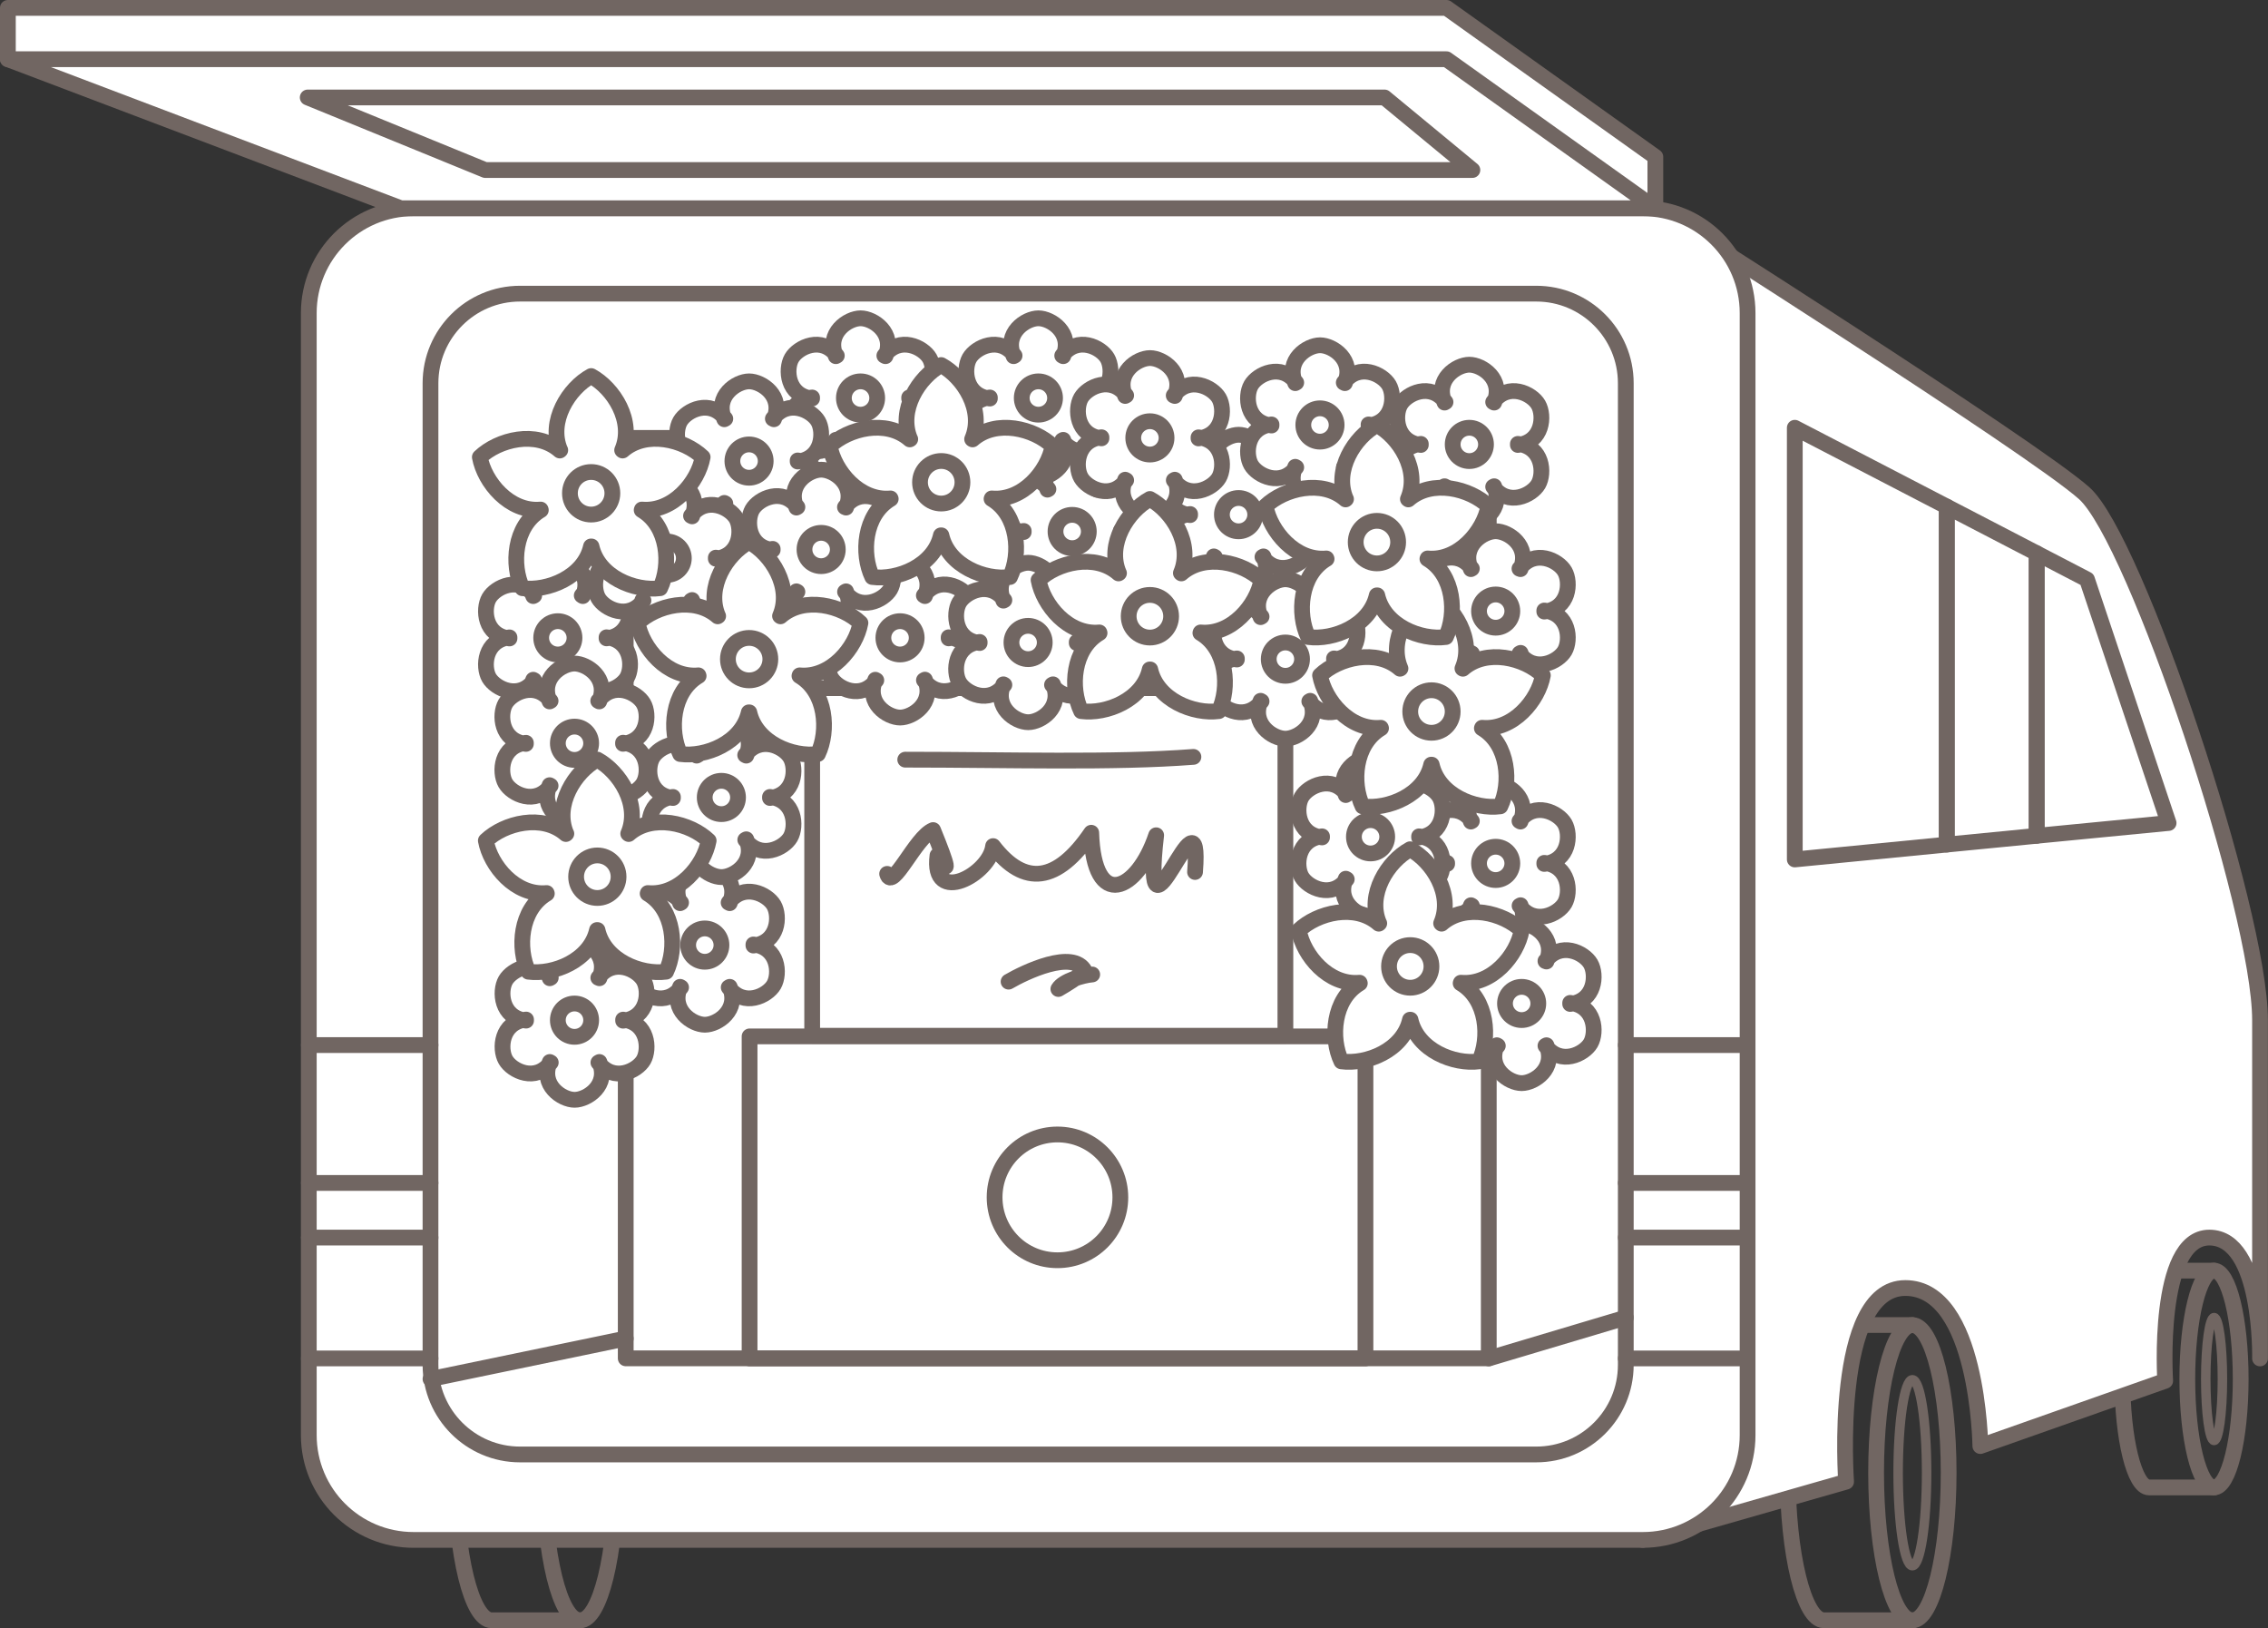 <?xml version="1.0" encoding="UTF-8"?><svg id="_レイヤー_2" xmlns="http://www.w3.org/2000/svg" viewBox="0 0 253.25 181.75"><rect x="0" y="0" width="253.25" height="181.75" fill="#333333" stroke="none"/><defs><style>.cls-1{stroke-width:1.06px;}.cls-1,.cls-2,.cls-3{stroke:#716662;stroke-linecap:round;stroke-linejoin:round;}.cls-1,.cls-3{fill:none;}.cls-2{fill:#fff;}.cls-2,.cls-3{stroke-width:1.76px;}</style></defs><g id="_コンテンツ"><path class="cls-3" d="m247.22,166.04h-7.25c-1.64,0-2.98-5.42-2.98-12.1s1.33-12.1,2.98-12.1h7.25"/><path class="cls-3" d="m250.2,153.94c0,6.69-1.33,12.1-2.98,12.1s-2.98-5.42-2.98-12.1,1.33-12.1,2.98-12.1,2.98,5.42,2.98,12.1Z"/><path class="cls-1" d="m248.16,153.94c0,3.79-.42,6.86-.93,6.86s-.93-3.07-.93-6.86.42-6.86.93-6.86.93,3.07.93,6.86Z"/><path class="cls-3" d="m213.54,180.87h-9.87c-2.24,0-4.05-7.38-4.05-16.48s1.81-16.48,4.05-16.48h9.87"/><path class="cls-3" d="m217.59,164.4c0,9.1-1.82,16.48-4.05,16.48s-4.05-7.38-4.05-16.48,1.81-16.48,4.05-16.48,4.05,7.38,4.05,16.48Z"/><path class="cls-1" d="m215.13,164.4c0,5.73-.71,10.38-1.59,10.38s-1.59-4.65-1.59-10.38.71-10.38,1.59-10.38,1.59,4.65,1.59,10.38Z"/><path class="cls-2" d="m184.84,23.25s42.17,26.68,47.9,31.82c5.73,5.13,19.62,46.56,19.62,58.81v37.76s.29-13.49-5.66-13.49-4.93,15.99-4.93,15.99l-20.64,7.28s-.22-17.64-8.38-17.64-6.61,21.62-6.61,21.62l-22.71,6.5"/><path class="cls-3" d="m64.77,180.87h-9.87c-2.24,0-4.05-7.38-4.05-16.48s1.81-16.48,4.05-16.48h9.87"/><path class="cls-3" d="m68.82,164.4c0,9.1-1.81,16.48-4.05,16.48s-4.05-7.38-4.05-16.48,1.82-16.48,4.05-16.48,4.05,7.38,4.05,16.48Z"/><path class="cls-2" d="m46.19,23.25h137.25c6.46,0,11.7,5.24,11.7,11.7v125.25c0,6.46-5.24,11.7-11.7,11.7H46.18c-6.46,0-11.7-5.24-11.7-11.7V34.95c0-6.46,5.24-11.7,11.7-11.7Z"/><path class="cls-2" d="m58.07,32.78h113.47c5.52,0,10,4.48,10,10v109.58c0,5.52-4.48,10-10,10H58.07c-5.52,0-10-4.48-10-10V42.78c0-5.52,4.48-10,10-10Z"/><polygon class="cls-2" points=".88 6.61 44.77 17.51 184.84 23.25 184.84 17.51 161.52 .88 .88 .88 .88 6.61"/><rect class="cls-3" x="90.69" y="76.82" width="52.84" height="38.8"/><path class="cls-3" d="m101.08,84.8c11.5,0,23.28.38,32.18-.31"/><path class="cls-3" d="m112.62,109.58c1.77-1.03,7.22-3.67,8.53-1.16-.93.73-1.94,1.39-2.97,1.98.53-.9,2.75-1.54,3.78-1.62"/><path class="cls-3" d="m99.06,97.55c.57,2.04,3.17-4.11,5.13-4.89,1.73,4.23,1.89,5.18.49,2.84-.75,5.7,5.86,2.07,6.21-1.05,3.51,4.56,7.17,4.07,10.96-1.49.28,8.78,5.14,6.58,7.25.28-1.75,15.28,5.22-7.01,4.34,4.1"/><rect class="cls-3" x="69.87" y="48.88" width="96.37" height="102.75"/><line class="cls-2" x1="166.25" y1="151.64" x2="181.54" y2="147.08"/><path class="cls-2" d="m122.38,54.6c1.68-2.25,4.34-.95,5.05.28.71,1.23.51,4.18-2.28,4.51v-.12c2.79.33,2.98,3.28,2.28,4.51-.71,1.22-3.36,2.53-5.04.28l.11-.06c1.11,2.58-1.35,4.23-2.77,4.23-1.42,0-3.87-1.65-2.77-4.23l.11.06c-1.68,2.25-4.34.95-5.04-.28-.71-1.23-.51-4.18,2.28-4.51v.12c-2.79-.33-2.99-3.28-2.28-4.51.71-1.23,3.36-2.53,5.04-.28l-.11.06c-1.11-2.58,1.35-4.23,2.77-4.23s3.87,1.65,2.77,4.23l-.11-.06Z"/><path class="cls-2" d="m121.58,59.33c0,1.03-.83,1.86-1.86,1.86s-1.86-.83-1.86-1.86.83-1.86,1.86-1.86,1.86.83,1.86,1.86Z"/><path class="cls-2" d="m98.75,39.7c1.68-2.25,4.34-.95,5.05.28.71,1.23.51,4.18-2.28,4.51v-.12c2.79.33,2.98,3.28,2.28,4.51-.71,1.22-3.36,2.53-5.04.28l.11-.06c1.11,2.58-1.35,4.23-2.77,4.23-1.42,0-3.87-1.65-2.77-4.23l.11.06c-1.68,2.25-4.34.95-5.04-.28-.71-1.23-.51-4.18,2.28-4.51v.12c-2.79-.33-2.99-3.28-2.28-4.51.71-1.23,3.36-2.53,5.04-.28l-.11.06c-1.11-2.58,1.35-4.23,2.77-4.23s3.87,1.65,2.77,4.23l-.11-.06Z"/><path class="cls-2" d="m97.95,44.43c0,1.03-.83,1.86-1.86,1.86s-1.86-.83-1.86-1.86.83-1.86,1.86-1.86,1.86.83,1.86,1.86Z"/><path class="cls-2" d="m118.61,39.7c1.68-2.25,4.33-.95,5.04.28.71,1.23.51,4.18-2.28,4.51v-.12c2.79.33,2.99,3.28,2.28,4.51-.71,1.22-3.36,2.53-5.04.28l.11-.06c1.11,2.58-1.35,4.23-2.77,4.23-1.42,0-3.87-1.65-2.77-4.23l.11.06c-1.68,2.25-4.33.95-5.04-.28-.71-1.23-.51-4.18,2.28-4.51v.12c-2.79-.33-2.98-3.28-2.28-4.51.71-1.23,3.36-2.53,5.04-.28l-.11.06c-1.11-2.58,1.35-4.23,2.77-4.23s3.87,1.65,2.77,4.23l-.11-.06Z"/><path class="cls-2" d="m117.81,44.43c0,1.03-.83,1.86-1.86,1.86s-1.86-.83-1.86-1.86.83-1.86,1.86-1.86,1.86.83,1.86,1.86Z"/><path class="cls-2" d="m103.16,66.47c1.68-2.25,4.33-.95,5.05.28.71,1.22.51,4.18-2.28,4.51v-.12c2.79.33,2.99,3.28,2.28,4.51-.71,1.22-3.37,2.53-5.04.28l.11-.06c1.11,2.58-1.35,4.23-2.77,4.23s-3.87-1.64-2.77-4.22l.11.06c-1.68,2.25-4.33.94-5.04-.28-.71-1.23-.51-4.18,2.28-4.51v.12c-2.79-.33-2.98-3.28-2.28-4.51.71-1.23,3.36-2.53,5.04-.28l-.11.06c-1.11-2.58,1.35-4.23,2.77-4.23s3.87,1.65,2.77,4.23l-.11-.06Z"/><path class="cls-2" d="m102.36,71.2c0,1.02-.83,1.86-1.86,1.86s-1.86-.83-1.86-1.86.83-1.86,1.86-1.86,1.86.83,1.86,1.86Z"/><path class="cls-2" d="m86.3,46.74c1.68-2.25,4.34-.95,5.05.28.71,1.23.51,4.18-2.28,4.5v-.12c2.79.33,2.98,3.28,2.28,4.51-.71,1.22-3.36,2.53-5.04.28l.11-.06c1.11,2.58-1.35,4.23-2.77,4.23-1.42,0-3.87-1.65-2.77-4.22l.11.06c-1.68,2.25-4.34.95-5.04-.28-.71-1.23-.51-4.18,2.28-4.51v.12c-2.79-.33-2.99-3.28-2.28-4.51.71-1.23,3.36-2.53,5.04-.28l-.11.06c-1.11-2.58,1.35-4.23,2.77-4.23s3.87,1.65,2.77,4.23l-.11-.06Z"/><path class="cls-2" d="m85.5,51.47c0,1.02-.83,1.86-1.86,1.86s-1.86-.83-1.86-1.86.83-1.86,1.86-1.86,1.86.83,1.86,1.86Z"/><path class="cls-2" d="m64.96,66.47c1.68-2.25,4.34-.95,5.05.28.71,1.22.51,4.18-2.28,4.51v-.12c2.79.33,2.99,3.28,2.28,4.51-.71,1.22-3.37,2.53-5.04.28l.11-.06c1.11,2.58-1.35,4.23-2.77,4.23s-3.87-1.64-2.77-4.22l.11.06c-1.68,2.25-4.33.94-5.04-.28-.71-1.23-.51-4.18,2.28-4.51v.12c-2.79-.33-2.99-3.28-2.28-4.51.71-1.23,3.36-2.53,5.04-.28l-.11.06c-1.11-2.58,1.35-4.23,2.77-4.23s3.87,1.65,2.77,4.23l-.11-.06Z"/><path class="cls-2" d="m64.15,71.2c0,1.02-.83,1.86-1.86,1.86s-1.86-.83-1.86-1.86.83-1.86,1.86-1.86,1.86.83,1.86,1.86Z"/><path class="cls-2" d="m77.16,57.58c1.68-2.25,4.33-.95,5.05.28.7,1.23.51,4.18-2.28,4.51v-.12c2.78.33,2.98,3.28,2.28,4.51-.71,1.22-3.37,2.53-5.04.28l.11-.06c1.11,2.58-1.35,4.23-2.77,4.23-1.42,0-3.87-1.65-2.77-4.23l.11.06c-1.68,2.25-4.34.94-5.04-.28-.71-1.23-.51-4.18,2.28-4.51v.12c-2.79-.33-2.99-3.28-2.28-4.51.71-1.23,3.36-2.53,5.04-.28l-.11.06c-1.11-2.58,1.35-4.23,2.77-4.23s3.87,1.65,2.77,4.23l-.11-.06Z"/><path class="cls-2" d="m76.36,62.31c0,1.03-.83,1.86-1.86,1.86s-1.86-.83-1.86-1.86.83-1.86,1.86-1.86,1.86.83,1.86,1.86Z"/><path class="cls-2" d="m81.36,100.76c1.68-2.25,4.34-.95,5.05.28.71,1.23.51,4.18-2.28,4.51v-.12c2.79.33,2.99,3.28,2.28,4.51-.71,1.23-3.36,2.53-5.04.28l.11-.06c1.11,2.58-1.35,4.23-2.77,4.23-1.42,0-3.87-1.65-2.77-4.23l.11.06c-1.68,2.25-4.34.95-5.04-.28-.71-1.23-.51-4.18,2.28-4.51v.12c-2.79-.33-2.99-3.28-2.28-4.51.71-1.22,3.36-2.53,5.04-.28l-.11.06c-1.11-2.58,1.35-4.23,2.77-4.23s3.87,1.65,2.77,4.23l-.11-.06Z"/><path class="cls-2" d="m80.56,105.5c0,1.02-.83,1.86-1.86,1.86s-1.86-.83-1.86-1.86.83-1.86,1.86-1.86,1.86.83,1.86,1.86Z"/><path class="cls-2" d="m83.21,84.29c1.68-2.25,4.34-.95,5.05.28.71,1.23.51,4.18-2.28,4.51v-.12c2.79.33,2.99,3.28,2.28,4.51-.71,1.23-3.36,2.53-5.04.28l.11-.06c1.11,2.58-1.35,4.22-2.77,4.22s-3.87-1.65-2.77-4.22l.11.06c-1.68,2.25-4.34.95-5.04-.28-.71-1.23-.51-4.18,2.28-4.51v.12c-2.79-.33-2.99-3.28-2.28-4.51.71-1.23,3.36-2.53,5.04-.28l-.11.06c-1.11-2.58,1.35-4.22,2.77-4.22s3.87,1.64,2.77,4.22l-.11-.06Z"/><path class="cls-2" d="m82.41,89.02c0,1.03-.83,1.86-1.86,1.86s-1.86-.83-1.86-1.86.83-1.86,1.86-1.86,1.86.83,1.86,1.86Z"/><path class="cls-2" d="m169.67,91.65c1.68-2.25,4.34-.94,5.05.28.71,1.23.51,4.18-2.28,4.51v-.12c2.79.33,2.99,3.28,2.28,4.51-.71,1.22-3.36,2.53-5.04.28l.11-.06c1.11,2.58-1.35,4.23-2.77,4.23-1.42,0-3.87-1.65-2.77-4.23l.11.06c-1.68,2.25-4.33.95-5.05-.28-.71-1.23-.51-4.18,2.28-4.51v.12c-2.79-.33-2.99-3.28-2.28-4.51.71-1.22,3.36-2.53,5.04-.28l-.11.06c-1.11-2.58,1.35-4.23,2.77-4.23s3.87,1.65,2.77,4.23l-.11-.06Z"/><path class="cls-2" d="m168.87,96.38c0,1.02-.83,1.86-1.86,1.86s-1.86-.83-1.86-1.86.83-1.86,1.86-1.86,1.86.83,1.86,1.86Z"/><path class="cls-2" d="m172.57,107.29c1.68-2.25,4.33-.95,5.04.28.71,1.23.51,4.18-2.28,4.5v-.12c2.79.33,2.99,3.28,2.28,4.51-.71,1.22-3.36,2.53-5.04.28l.11-.06c1.11,2.58-1.35,4.23-2.77,4.23-1.42,0-3.87-1.65-2.77-4.23l.11.06c-1.68,2.25-4.33.94-5.04-.29-.71-1.23-.51-4.18,2.28-4.51v.12c-2.79-.33-2.98-3.28-2.28-4.51.71-1.23,3.36-2.53,5.04-.28l-.11.06c-1.11-2.58,1.35-4.23,2.77-4.23s3.87,1.65,2.77,4.23l-.11-.06Z"/><path class="cls-2" d="m171.77,112.02c0,1.02-.83,1.85-1.86,1.85s-1.86-.83-1.86-1.85.83-1.86,1.86-1.86,1.86.83,1.86,1.86Z"/><path class="cls-2" d="m66.81,109.15c1.68-2.25,4.33-.95,5.05.28.71,1.23.51,4.18-2.28,4.51v-.12c2.78.33,2.98,3.28,2.28,4.51-.71,1.23-3.37,2.53-5.04.28l.11-.06c1.11,2.58-1.35,4.22-2.77,4.22s-3.87-1.65-2.77-4.22l.11.06c-1.68,2.25-4.34.94-5.04-.29-.71-1.23-.51-4.18,2.28-4.51v.12c-2.79-.33-2.99-3.28-2.28-4.51.71-1.22,3.36-2.53,5.04-.28l-.11.06c-1.11-2.58,1.35-4.23,2.77-4.23s3.87,1.65,2.77,4.23l-.11-.06Z"/><path class="cls-2" d="m66.01,113.88c0,1.03-.83,1.86-1.86,1.86s-1.86-.83-1.86-1.86.83-1.86,1.86-1.86,1.86.83,1.86,1.86Z"/><path class="cls-2" d="m155.7,88.68c1.68-2.25,4.33-.95,5.04.29.71,1.23.51,4.18-2.28,4.51v-.12c2.79.33,2.99,3.28,2.28,4.51-.71,1.23-3.36,2.53-5.04.28l.11-.06c1.11,2.58-1.35,4.23-2.77,4.23s-3.87-1.65-2.77-4.23l.11.06c-1.68,2.25-4.33.94-5.04-.28-.71-1.23-.51-4.18,2.28-4.51v.12c-2.79-.33-2.98-3.28-2.28-4.51.71-1.22,3.36-2.53,5.04-.29l-.11.07c-1.11-2.58,1.35-4.23,2.77-4.23s3.87,1.65,2.77,4.23l-.11-.07Z"/><path class="cls-2" d="m154.9,93.41c0,1.02-.83,1.86-1.86,1.86s-1.86-.83-1.86-1.86.83-1.86,1.86-1.86,1.86.83,1.86,1.86Z"/><path class="cls-2" d="m146.19,68.84c1.68-2.25,4.34-.95,5.05.28.71,1.23.51,4.18-2.28,4.5v-.12c2.79.33,2.99,3.28,2.28,4.51-.71,1.22-3.36,2.53-5.04.28l.1-.06c1.11,2.58-1.35,4.23-2.77,4.23-1.42,0-3.87-1.65-2.77-4.23l.11.06c-1.68,2.25-4.33.94-5.04-.28-.71-1.23-.51-4.18,2.28-4.51v.12c-2.79-.33-2.99-3.28-2.28-4.51.71-1.23,3.36-2.53,5.04-.28l-.11.06c-1.11-2.58,1.35-4.23,2.77-4.23s3.87,1.65,2.77,4.23l-.11-.06Z"/><path class="cls-2" d="m145.39,73.58c0,1.02-.83,1.86-1.86,1.86s-1.86-.83-1.86-1.86.83-1.86,1.86-1.86,1.86.83,1.86,1.86Z"/><path class="cls-2" d="m117.46,66.99c1.68-2.25,4.33-.95,5.05.28.71,1.23.51,4.18-2.28,4.51v-.12c2.78.33,2.98,3.28,2.28,4.51-.71,1.22-3.36,2.53-5.04.28l.11-.06c1.1,2.58-1.35,4.23-2.77,4.23-1.42,0-3.87-1.65-2.77-4.23l.11.06c-1.68,2.25-4.33.95-5.04-.28-.71-1.23-.51-4.18,2.28-4.51v.12c-2.79-.33-2.98-3.28-2.28-4.51.71-1.22,3.36-2.53,5.04-.28l-.11.06c-1.11-2.58,1.35-4.23,2.77-4.23s3.87,1.65,2.77,4.23l-.11-.06Z"/><path class="cls-2" d="m116.66,71.72c0,1.03-.83,1.86-1.86,1.86s-1.86-.83-1.86-1.86.83-1.86,1.86-1.86,1.86.83,1.86,1.86Z"/><path class="cls-2" d="m140.97,52.71c1.68-2.25,4.33-.94,5.04.29.71,1.23.51,4.18-2.28,4.5v-.12c2.79.33,2.99,3.28,2.28,4.51-.71,1.22-3.36,2.53-5.04.28l.11-.06c1.11,2.58-1.35,4.23-2.77,4.23-1.42,0-3.87-1.65-2.77-4.23l.11.06c-1.68,2.25-4.34.95-5.04-.28-.71-1.23-.51-4.18,2.28-4.51v.12c-2.79-.33-2.99-3.28-2.28-4.51.71-1.23,3.36-2.53,5.04-.29l-.11.06c-1.11-2.58,1.35-4.23,2.77-4.23s3.87,1.65,2.77,4.23l-.11-.06Z"/><path class="cls-2" d="m140.16,57.45c0,1.02-.83,1.86-1.86,1.86s-1.86-.83-1.86-1.86.83-1.86,1.86-1.86,1.86.83,1.86,1.86Z"/><path class="cls-2" d="m94.35,56.61c1.68-2.25,4.33-.95,5.05.28.7,1.23.51,4.18-2.28,4.51v-.12c2.79.33,2.99,3.28,2.28,4.51-.71,1.22-3.37,2.53-5.04.28l.11-.06c1.11,2.58-1.35,4.23-2.77,4.23-1.42,0-3.87-1.65-2.77-4.23l.11.06c-1.68,2.25-4.33.94-5.04-.29-.71-1.23-.51-4.18,2.28-4.51v.12c-2.79-.33-2.98-3.28-2.28-4.51.71-1.23,3.36-2.53,5.04-.28l-.11.06c-1.11-2.58,1.35-4.23,2.77-4.23s3.87,1.65,2.77,4.23l-.11-.06Z"/><path class="cls-2" d="m93.55,61.34c0,1.03-.83,1.86-1.86,1.86s-1.86-.83-1.86-1.86.83-1.86,1.86-1.86,1.86.83,1.86,1.86Z"/><path class="cls-2" d="m66.81,78.24c1.68-2.25,4.33-.95,5.04.29.71,1.22.51,4.17-2.28,4.5v-.12c2.79.33,2.99,3.28,2.28,4.51-.71,1.23-3.36,2.53-5.04.28l.1-.06c1.11,2.58-1.35,4.23-2.77,4.23s-3.87-1.65-2.77-4.22l.11.06c-1.68,2.25-4.33.95-5.04-.28-.71-1.23-.51-4.18,2.28-4.51v.12c-2.79-.33-2.99-3.28-2.28-4.51.71-1.23,3.36-2.53,5.04-.29l-.11.06c-1.11-2.58,1.35-4.23,2.77-4.23s3.87,1.65,2.77,4.23l-.11-.06Z"/><path class="cls-2" d="m66.01,82.97c0,1.02-.83,1.86-1.86,1.86s-1.86-.83-1.86-1.86.83-1.86,1.86-1.86,1.86.83,1.86,1.86Z"/><path class="cls-2" d="m131.06,44.15c1.68-2.25,4.33-.95,5.05.28.71,1.23.51,4.18-2.28,4.51v-.12c2.79.33,2.99,3.28,2.28,4.51-.71,1.22-3.36,2.53-5.04.28l.11-.06c1.11,2.58-1.35,4.23-2.77,4.23-1.42,0-3.87-1.65-2.77-4.23l.11.06c-1.68,2.25-4.33.95-5.04-.29-.71-1.23-.51-4.18,2.28-4.51v.12c-2.79-.33-2.98-3.28-2.28-4.51.71-1.23,3.36-2.53,5.04-.28l-.11.06c-1.11-2.58,1.35-4.23,2.77-4.23s3.87,1.65,2.77,4.23l-.11-.06Z"/><path class="cls-2" d="m130.26,48.88c0,1.03-.83,1.86-1.86,1.86s-1.86-.83-1.86-1.86.83-1.86,1.86-1.86,1.86.83,1.86,1.86Z"/><path class="cls-2" d="m169.67,63.49c1.68-2.25,4.34-.95,5.05.28.71,1.23.51,4.18-2.28,4.5v-.12c2.79.33,2.99,3.28,2.28,4.51-.71,1.22-3.36,2.53-5.04.28l.11-.06c1.11,2.58-1.35,4.23-2.77,4.23-1.42,0-3.87-1.65-2.77-4.23l.11.06c-1.68,2.25-4.33.94-5.05-.29-.71-1.23-.51-4.18,2.28-4.51v.12c-2.79-.33-2.99-3.28-2.28-4.51.71-1.23,3.36-2.53,5.04-.28l-.11.06c-1.11-2.58,1.35-4.23,2.77-4.23s3.87,1.65,2.77,4.23l-.11-.06Z"/><path class="cls-2" d="m168.87,68.22c0,1.02-.83,1.85-1.86,1.85s-1.86-.83-1.86-1.85.83-1.86,1.86-1.86,1.86.83,1.86,1.86Z"/><path class="cls-2" d="m150.05,42.71c1.68-2.25,4.34-.95,5.05.28.71,1.23.51,4.18-2.28,4.51v-.12c2.79.33,2.99,3.28,2.28,4.51-.71,1.22-3.36,2.53-5.04.28l.11-.06c1.11,2.58-1.35,4.23-2.77,4.23-1.42,0-3.87-1.65-2.77-4.23l.11.06c-1.68,2.25-4.34.94-5.04-.28-.71-1.23-.51-4.18,2.28-4.51v.12c-2.79-.33-2.99-3.28-2.28-4.51.71-1.23,3.36-2.53,5.04-.28l-.11.06c-1.11-2.58,1.35-4.23,2.77-4.23s3.87,1.65,2.77,4.23l-.11-.06Z"/><path class="cls-2" d="m149.25,47.44c0,1.02-.83,1.86-1.86,1.86s-1.86-.83-1.86-1.86.83-1.86,1.86-1.86,1.86.83,1.86,1.86Z"/><path class="cls-2" d="m166.73,44.88c1.68-2.25,4.34-.95,5.04.28.71,1.23.51,4.18-2.28,4.51v-.12c2.79.33,2.99,3.28,2.28,4.51-.71,1.22-3.36,2.53-5.04.28l.11-.06c1.11,2.58-1.35,4.23-2.77,4.23-1.42,0-3.87-1.65-2.77-4.23l.11.06c-1.68,2.25-4.33.94-5.04-.28-.71-1.23-.51-4.18,2.28-4.51v.12c-2.79-.33-2.99-3.28-2.28-4.51.71-1.23,3.36-2.53,5.04-.28l-.11.06c-1.11-2.58,1.35-4.23,2.77-4.23s3.87,1.65,2.77,4.23l-.11-.06Z"/><path class="cls-2" d="m165.93,49.61c0,1.02-.83,1.86-1.86,1.86s-1.86-.83-1.86-1.86.83-1.86,1.86-1.86,1.86.83,1.86,1.86Z"/><rect class="cls-3" x="83.7" y="115.69" width="68.77" height="35.95"/><path class="cls-2" d="m80.18,68.76c-1.38-3.22.96-6.92,3.46-8.27,2.5,1.35,4.85,5.05,3.46,8.27l.05.04c2.63-2.31,6.88-1.22,8.93.74-.51,2.79-3.31,6.17-6.79,5.85l-.02.06c3.01,1.79,3.29,6.16,2.06,8.72-2.82.38-6.89-1.24-7.66-4.65h-.06c-.77,3.41-4.85,5.03-7.66,4.65-1.23-2.56-.95-6.94,2.06-8.72l-.02-.06c-3.49.32-6.28-3.06-6.79-5.85,2.06-1.96,6.3-3.05,8.94-.74l.05-.03Z"/><path class="cls-2" d="m86.02,73.58c0,1.31-1.06,2.37-2.37,2.37s-2.37-1.06-2.37-2.37,1.06-2.37,2.37-2.37,2.37,1.06,2.37,2.37Z"/><path class="cls-2" d="m156.38,74.62c-1.38-3.22.96-6.92,3.46-8.27,2.5,1.35,4.85,5.05,3.46,8.27l.05.03c2.63-2.31,6.88-1.22,8.93.74-.51,2.79-3.31,6.17-6.79,5.85l-.02.05c3.01,1.79,3.29,6.17,2.06,8.72-2.82.38-6.89-1.24-7.66-4.65h-.06c-.77,3.41-4.85,5.03-7.66,4.65-1.23-2.56-.95-6.93,2.06-8.72l-.02-.05c-3.48.32-6.28-3.06-6.79-5.85,2.06-1.96,6.3-3.05,8.93-.74l.05-.03Z"/><path class="cls-2" d="m162.21,79.43c0,1.31-1.06,2.37-2.37,2.37s-2.37-1.06-2.37-2.37,1.06-2.38,2.37-2.38,2.37,1.06,2.37,2.38Z"/><path class="cls-2" d="m154,103.07c-1.39-3.22.96-6.92,3.46-8.27,2.5,1.35,4.85,5.05,3.46,8.27l.05.04c2.63-2.31,6.88-1.22,8.94.74-.51,2.79-3.31,6.17-6.79,5.85l-.02.06c3.01,1.79,3.29,6.16,2.06,8.72-2.82.38-6.89-1.24-7.66-4.65h-.06c-.77,3.42-4.85,5.03-7.66,4.65-1.23-2.56-.95-6.94,2.06-8.72l-.02-.06c-3.48.32-6.28-3.05-6.79-5.85,2.06-1.96,6.3-3.05,8.93-.74l.05-.04Z"/><path class="cls-2" d="m159.84,107.88c0,1.31-1.06,2.38-2.37,2.38s-2.37-1.06-2.37-2.38,1.06-2.38,2.37-2.38,2.37,1.06,2.37,2.38Z"/><path class="cls-2" d="m150.29,55.71c-1.39-3.22.96-6.92,3.46-8.27,2.5,1.35,4.85,5.05,3.46,8.27l.05.04c2.63-2.31,6.88-1.22,8.94.74-.51,2.79-3.31,6.17-6.79,5.85l-.02.05c3.01,1.79,3.29,6.16,2.06,8.72-2.82.38-6.89-1.24-7.66-4.65h-.06c-.77,3.41-4.85,5.03-7.66,4.65-1.23-2.56-.95-6.94,2.06-8.72l-.02-.05c-3.48.32-6.28-3.05-6.79-5.85,2.06-1.96,6.3-3.05,8.93-.74l.05-.04Z"/><path class="cls-2" d="m156.12,60.52c0,1.31-1.06,2.37-2.37,2.37s-2.37-1.06-2.37-2.37,1.06-2.38,2.37-2.38,2.37,1.06,2.37,2.38Z"/><path class="cls-2" d="m124.94,63.97c-1.39-3.22.96-6.92,3.46-8.27,2.5,1.35,4.85,5.05,3.46,8.27l.05.04c2.63-2.31,6.88-1.22,8.94.74-.51,2.79-3.31,6.17-6.79,5.85l-.02.06c3.01,1.79,3.29,6.16,2.06,8.72-2.82.38-6.89-1.24-7.66-4.65h-.06c-.77,3.41-4.85,5.03-7.66,4.65-1.23-2.56-.95-6.94,2.06-8.72l-.02-.06c-3.48.32-6.28-3.06-6.79-5.85,2.06-1.96,6.3-3.05,8.93-.74l.05-.03Z"/><path class="cls-2" d="m130.77,68.79c0,1.31-1.06,2.38-2.37,2.38s-2.37-1.06-2.37-2.38,1.06-2.38,2.37-2.38,2.37,1.06,2.37,2.38Z"/><path class="cls-2" d="m62.55,50.25c-1.38-3.21.96-6.92,3.46-8.27,2.5,1.35,4.85,5.05,3.46,8.27l.05.04c2.63-2.31,6.88-1.23,8.94.74-.51,2.79-3.31,6.17-6.79,5.85l-.02.06c3.01,1.79,3.29,6.16,2.06,8.72-2.82.38-6.89-1.24-7.66-4.66h-.06c-.77,3.42-4.85,5.03-7.66,4.66-1.23-2.56-.95-6.94,2.06-8.72l-.02-.06c-3.48.32-6.28-3.05-6.79-5.85,2.06-1.96,6.3-3.05,8.93-.74l.05-.04Z"/><path class="cls-2" d="m68.38,55.06c0,1.31-1.06,2.38-2.37,2.38s-2.37-1.06-2.37-2.38,1.06-2.37,2.37-2.37,2.37,1.06,2.37,2.37Z"/><path class="cls-2" d="m63.23,93.06c-1.38-3.21.96-6.92,3.46-8.27,2.5,1.35,4.85,5.05,3.46,8.27l.05.04c2.63-2.31,6.88-1.22,8.93.74-.51,2.79-3.31,6.17-6.79,5.85l-.02.06c3.01,1.79,3.29,6.16,2.06,8.72-2.82.38-6.89-1.24-7.66-4.65h-.06c-.77,3.41-4.85,5.03-7.66,4.65-1.23-2.56-.95-6.93,2.06-8.72l-.02-.06c-3.49.32-6.28-3.05-6.79-5.85,2.06-1.96,6.3-3.05,8.94-.74l.05-.04Z"/><path class="cls-2" d="m69.07,97.87c0,1.31-1.06,2.37-2.37,2.37s-2.37-1.06-2.37-2.37,1.06-2.38,2.37-2.38,2.37,1.06,2.37,2.38Z"/><path class="cls-2" d="m101.63,49.02c-1.38-3.22.96-6.92,3.46-8.27,2.5,1.35,4.85,5.05,3.46,8.27l.05.03c2.63-2.31,6.88-1.22,8.93.74-.51,2.79-3.31,6.17-6.79,5.85l-.02.05c3.01,1.79,3.29,6.17,2.06,8.72-2.82.38-6.89-1.24-7.66-4.65h-.06c-.77,3.41-4.85,5.03-7.66,4.65-1.23-2.56-.95-6.93,2.06-8.72l-.02-.05c-3.49.32-6.28-3.06-6.79-5.85,2.06-1.96,6.3-3.05,8.94-.74l.05-.03Z"/><path class="cls-2" d="m107.47,53.84c0,1.31-1.06,2.37-2.37,2.37s-2.37-1.06-2.37-2.37,1.06-2.38,2.37-2.38,2.37,1.06,2.37,2.38Z"/><path class="cls-3" d="m125.1,133.66c0,3.88-3.14,7.02-7.02,7.02s-7.02-3.14-7.02-7.02,3.14-7.02,7.02-7.02,7.02,3.15,7.02,7.02Z"/><line class="cls-3" x1="34.49" y1="116.66" x2="48.07" y2="116.66"/><line class="cls-3" x1="34.49" y1="132.05" x2="48.07" y2="132.05"/><line class="cls-3" x1="34.49" y1="138.15" x2="48.07" y2="138.15"/><line class="cls-3" x1="34.49" y1="151.64" x2="48.07" y2="151.64"/><line class="cls-3" x1="181.54" y1="116.66" x2="195.13" y2="116.66"/><line class="cls-3" x1="181.54" y1="132.05" x2="195.13" y2="132.05"/><line class="cls-3" x1="181.54" y1="138.15" x2="195.13" y2="138.15"/><line class="cls-3" x1="181.54" y1="151.64" x2="195.13" y2="151.64"/><polygon class="cls-2" points="44.77 23.25 184.84 23.25 161.52 6.61 .88 6.61 44.77 23.25"/><polygon class="cls-2" points="54.18 18.98 164.41 18.98 154.6 10.88 34.36 10.88 54.18 18.98"/><polygon class="cls-3" points="227.42 61.76 233.04 64.68 242.15 91.87 227.42 93.3 227.42 61.76"/><polygon class="cls-3" points="217.38 94.28 200.41 95.94 200.41 47.75 217.38 56.55 217.38 94.28"/><polygon class="cls-3" points="217.38 56.55 227.42 61.76 227.42 93.3 217.38 94.28 217.38 56.55"/><line class="cls-3" x1="48.07" y1="153.94" x2="69.87" y2="149.42"/></g></svg>